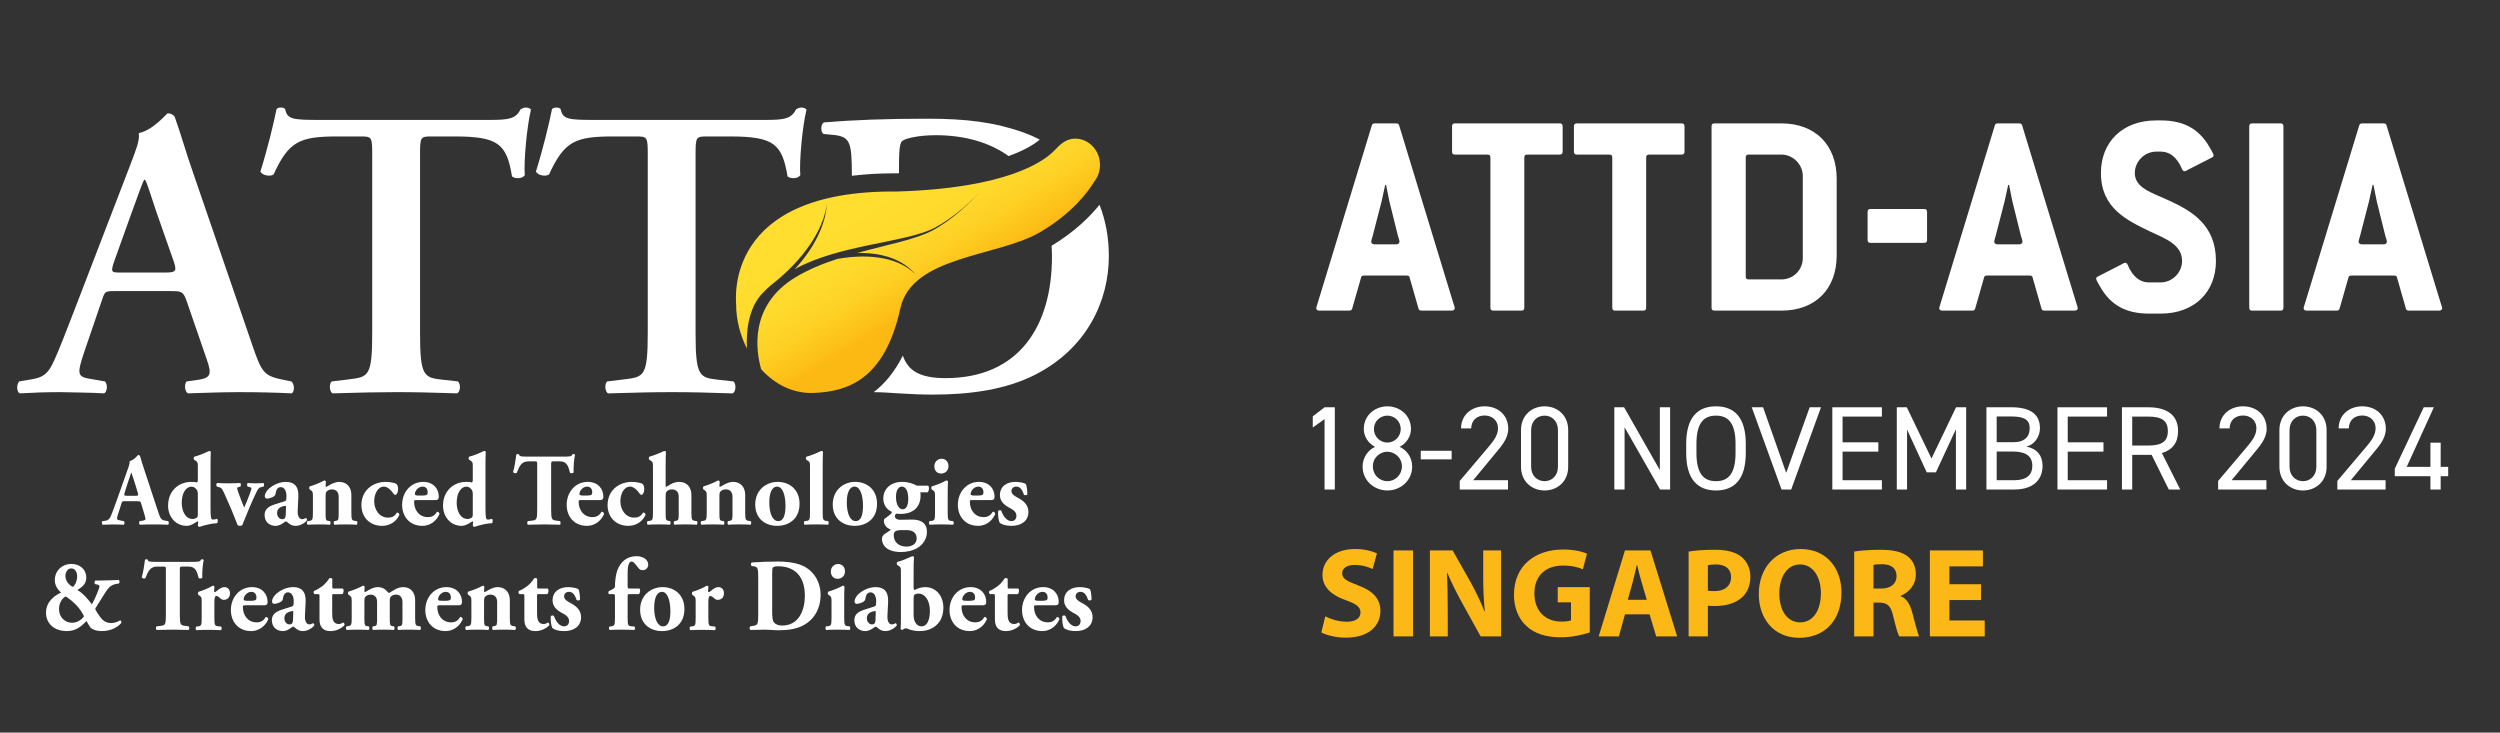 <?xml version="1.0" encoding="UTF-8"?>
<svg xmlns="http://www.w3.org/2000/svg" xmlns:xlink="http://www.w3.org/1999/xlink" id="Layer_2" width="604" height="177" viewBox="0 0 604 177">
  <rect x="0" y="0" width="604" height="177" fill="#333333" stroke="none"/>
  <defs>
    <style>.cls-1{fill:url(#linear-gradient);}.cls-1,.cls-2,.cls-3,.cls-4{stroke-width:0px;}.cls-5{clip-path:url(#clippath-2);}.cls-2{fill:none;}.cls-6{clip-path:url(#clippath-1);}.cls-3{fill:#fff;}.cls-4{fill:#fcb817;}.cls-7{clip-path:url(#clippath);}</style>
    <clipPath id="clippath">
      <rect class="cls-2" width="604" height="177"></rect>
    </clipPath>
    <clipPath id="clippath-1">
      <path class="cls-2" d="m254.762,36.334c-2.394,2.512-11.233,9.175-38.141,9.935-41.778-.376-38.777,26.131-38.777,27.199,0,3.757.962,7.471,2.616,10.736-.191-3.519.099-10.037,4.265-13.877,0,0,.902-.926,1.344-1.269.188-.149.374-.298.572-.45,7.32-5.812,12.167-12.718,13.143-19.239-.405,5.25-3.224,10.732-7.769,15.666,10.661-5.983,27.091-6.423,33.827-10.024,6.629-3.547,11.481-9.303,11.481-9.303,0,0-5.404,6.431-12.035,9.977-4.025,2.152-10.985,3.454-18.194,5.433,6.055-.148,11.131,1.598,14.05,5.147-3.766-3.856-10.639-5.136-18.661-3.742l-.011-.027c-3.624,1.179-7.169,2.608-10.284,4.497-11.36,6.892-9.506,17.991-8.276,22.242,3.284,3.59,7.653,5.873,12.53,5.7,8.167-.288,17.26-3.014,21.097-20.481,2.784-12.671,23.489-12.383,33.669-18.314,7.825-4.562,11.677-9.804,13.185-12.287.843-1.096,1.367-2.474,1.367-3.997,0-3.514-2.687-6.364-6.003-6.364-2.089,0-3.53,1.273-4.999,2.843"></path>
    </clipPath>
    <linearGradient id="linear-gradient" x1="162.309" y1="591.427" x2="163.65" y2="591.427" gradientTransform="translate(-11595.528 3316.332) rotate(-90) scale(19.979)" gradientUnits="userSpaceOnUse">
      <stop offset="0" stop-color="#fdb913"></stop>
      <stop offset=".085" stop-color="#fdc018"></stop>
      <stop offset=".347" stop-color="#fed025"></stop>
      <stop offset=".636" stop-color="#feda2c"></stop>
      <stop offset="1" stop-color="#ffde2f"></stop>
    </linearGradient>
    <clipPath id="clippath-2">
      <rect class="cls-2" x="307.596" y="16.979" width="288" height="73.532"></rect>
    </clipPath>
  </defs>
  <g id="Layer_2-2">
    <g class="cls-7">
      <path class="cls-4" d="m320.188,148.916c1.264.647,3.206,1.295,5.209,1.295,2.158,0,3.298-.894,3.298-2.251,0-1.294-.986-2.034-3.483-2.928-3.452-1.202-5.702-3.113-5.702-6.134,0-3.545,2.959-6.257,7.86-6.257,2.343,0,4.068.493,5.302,1.048l-1.048,3.791c-.832-.401-2.312-.986-4.346-.986s-3.021.925-3.021,2.003c0,1.326,1.171,1.911,3.853,2.928,3.668,1.356,5.394,3.267,5.394,6.195,0,3.483-2.682,6.442-8.384,6.442-2.373,0-4.716-.616-5.887-1.264l.956-3.884Z"></path>
      <path class="cls-4" d="m341.394,132.981v20.774h-4.716v-20.774h4.716Z"></path>
      <path class="cls-4" d="m345.462,153.755v-20.774h5.487l4.315,7.613c1.233,2.188,2.466,4.777,3.391,7.12h.092c-.308-2.744-.4-5.548-.4-8.662v-6.072h4.315v20.774h-4.932l-4.439-8.014c-1.233-2.22-2.589-4.901-3.606-7.336l-.092.031c.123,2.743.185,5.671.185,9.062v6.257h-4.315Z"></path>
      <path class="cls-4" d="m384.084,152.799c-1.449.493-4.192,1.171-6.935,1.171-3.792,0-6.535-.956-8.446-2.805-1.911-1.788-2.959-4.5-2.928-7.552.031-6.904,5.055-10.85,11.867-10.85,2.681,0,4.747.524,5.764,1.017l-.986,3.76c-1.141-.493-2.559-.894-4.839-.894-3.915,0-6.873,2.219-6.873,6.719,0,4.284,2.682,6.812,6.535,6.812,1.079,0,1.942-.123,2.312-.309v-4.346h-3.206v-3.668h7.737v10.942Z"></path>
      <path class="cls-4" d="m392.59,148.422l-1.48,5.332h-4.87l6.35-20.774h6.165l6.442,20.774h-5.055l-1.603-5.332h-5.949Zm5.271-3.514l-1.294-4.408c-.37-1.233-.74-2.774-1.048-4.007h-.062c-.308,1.233-.616,2.805-.955,4.007l-1.233,4.408h4.592Z"></path>
      <path class="cls-4" d="m407.97,133.258c1.449-.247,3.483-.432,6.35-.432,2.897,0,4.962.555,6.35,1.665,1.325,1.048,2.219,2.774,2.219,4.808s-.678,3.761-1.911,4.932c-1.603,1.511-3.976,2.188-6.75,2.188-.617,0-1.171-.031-1.603-.092v7.428h-4.654v-20.497Zm4.654,9.432c.401.093.894.123,1.572.123,2.497,0,4.038-1.264,4.038-3.391,0-1.911-1.325-3.051-3.668-3.051-.956,0-1.603.092-1.942.185v6.134Z"></path>
      <path class="cls-4" d="m444.896,143.152c0,6.812-4.13,10.942-10.202,10.942-6.165,0-9.771-4.654-9.771-10.572,0-6.226,3.976-10.88,10.11-10.88,6.38,0,9.863,4.778,9.863,10.511Zm-15.011.277c0,4.069,1.911,6.935,5.055,6.935,3.175,0,4.993-3.021,4.993-7.058,0-3.73-1.788-6.935-5.024-6.935-3.175,0-5.024,3.021-5.024,7.058Z"></path>
      <path class="cls-4" d="m447.978,133.258c1.51-.247,3.76-.432,6.257-.432,3.082,0,5.24.462,6.719,1.634,1.233.986,1.911,2.435,1.911,4.346,0,2.651-1.88,4.47-3.668,5.117v.092c1.449.586,2.25,1.973,2.774,3.884.647,2.343,1.294,5.055,1.695,5.856h-4.809c-.339-.585-.832-2.281-1.448-4.839-.555-2.589-1.449-3.298-3.36-3.329h-1.418v8.168h-4.654v-20.497Zm4.654,8.938h1.85c2.342,0,3.729-1.171,3.729-2.99,0-1.911-1.294-2.867-3.452-2.897-1.141,0-1.788.093-2.127.154v5.733Z"></path>
      <path class="cls-4" d="m478.615,144.97h-7.644v4.932h8.538v3.853h-13.254v-20.774h12.822v3.853h-8.106v4.315h7.644v3.822Z"></path>
      <rect class="cls-2" x="-3" y="10" width="607.149" height="159.83"></rect>
      <path class="cls-3" d="m39.61,65.847c2.795,0,3.189-.203,2.394-2.595l-4.189-11.956c-1.79-5.277-2.289-7.177-2.787-7.875h-.197c-.403.698-1.299,3.187-2.993,7.875l-4.183,11.654c-.997,2.897-.798,2.897,1.597,2.897h10.359,0Zm-11.764,4.48c-2.59,0-2.497,0-3.389,2.689l-4.084,11.955c-1.995,5.882-1.597,6.082,2.092,6.68l2.885.498c.703.698.6,2.489-.196,2.887-3.188-.196-6.473-.196-10.559-.296-3.288,0-6.384.101-9.871.296-.698-.502-.796-1.991-.093-2.887l2.988-.498c2.887-.5,3.986-1.297,5.48-4.583,1.196-2.591,2.792-6.778,4.877-12.156l13.653-35.475c1.194-3.187,2.196-5.577,1.895-7.276,3.487-.695,6.776-4.78,6.981-4.78.79,0,1.284.3,1.691.798,1.597,4.487,2.894,9.167,4.484,13.648l14.344,41.752c2.294,6.674,2.796,7.275,7.88,8.276l1.493.295c.798.698.798,2.386.095,2.887-4.085-.196-7.77-.296-12.952-.296-4.287,0-8.67.2-12.161.296-.792-.502-.891-2.289-.29-2.887l2.187-.295c3.586-.499,4.088-1.097,2.586-5.288l-4.675-13.55c-.899-2.689-1.3-2.689-4.084-2.689h-13.256Z"></path>
      <path class="cls-3" d="m89.926,37.346c0-4.188-.101-4.381-2.69-4.381h-5.582c-9.167,0-11.854,1.088-15.545,9.163-.698.601-2.792.299-3.192-.698,1.696-5.383,3.192-11.557,3.891-15.046.197-.3.594-.403,1.097-.403.4,0,.794.102.997.403.494,2.492,1.891,2.592,8.668,2.592h40.655c4.884,0,6.377-.3,7.57-2.592.399-.201.797-.403,1.193-.403.604,0,1.104.201,1.298.503-.994,4.085-1.788,12.655-1.492,15.842-.494.797-2.191.997-3.09.303-1.298-7.773-3.187-9.664-13.853-9.664h-5.673c-2.594,0-2.694.193-2.694,4.381v43.042c0,10.563.894,10.865,5.584,11.366l3.584.396c.699.698.598,2.489-.201,2.887-5.776-.196-10.261-.298-14.646-.298-4.387,0-9.066.102-15.444.298-.798-.399-.896-2.392-.2-2.887l4.185-.498c4.684-.598,5.582-.7,5.582-11.264v-43.042h-0Z"></path>
      <path class="cls-3" d="m156.499,37.346c0-4.193-.109-4.381-2.701-4.381h-5.579c-9.175,0-11.863,1.097-15.552,9.156-.7.608-2.791.302-3.183-.695,1.699-5.379,3.183-11.558,3.877-15.042.208-.305.607-.405,1.104-.405.4,0,.789.101.994.405.504,2.492,1.888,2.592,8.665,2.592h40.661c4.888,0,6.381-.296,7.574-2.592.397-.204.806-.405,1.191-.405.609,0,1.1.201,1.303.506-1,4.079-1.791,12.655-1.495,15.836-.508.8-2.192.997-3.087.309-1.292-7.773-3.196-9.664-13.853-9.664h-5.678c-2.592,0-2.689.188-2.689,4.381v43.042c0,10.563.895,10.865,5.58,11.366l3.588.397c.694.696.594,2.487-.203,2.893-5.784-.199-10.271-.305-14.657-.305-4.381,0-9.066.106-15.444.305-.789-.405-.9-2.399-.189-2.893l4.182-.506c4.683-.592,5.59-.694,5.59-11.257v-43.042h0Z"></path>
      <path class="cls-3" d="m211.094,94.745c3.663.02,8.276.59,14.244.59,9.073,0,17.641-1.197,24.706-4.778,12.375-6.275,17.853-17.642,17.853-28.697,0-4.554-.804-8.698-2.253-12.391-2.361,2.929-6.058,6.572-11.584,9.914.046.844.095,1.683.095,2.567,0,16.856-7.973,29.404-25.721,29.404-6.324,0-9.094-1.876-10.31-5.447-2.007,4.016-4.429,6.849-7.031,8.838m40.115-61.025c-1.208-.617-2.454-1.178-3.75-1.653-7.271-2.588-14.045-3.388-23.51-3.388-9.776,0-17.747.298-24.914.894-.792.498-.792,2.292-.103,2.787l2.096.203c4.437.381,4.764,1.66,4.786,9.906,3.109-.372,6.389-.59,9.911-.59l.824.004c.221-.007.419-.021.639-.028v-.428c0-4.672.099-6.769.789-7.363.687-.605,3.887-1.397,8.068-1.397,6.933,0,12.946,1.684,17.629,5.043,4.263-1.536,6.514-3.101,7.536-3.989"></path>
      <g class="cls-6">
        <rect class="cls-1" x="165.436" y="14.199" width="109.735" height="100.201" transform="translate(-.921 125.356) rotate(-31.7)"></rect>
      </g>
      <path class="cls-3" d="m259.939,152.468c2.218,0,4.009-1.116,4.033-3.326,0-1.613-.99-2.655-2.594-3.475-1.061-.546-1.509-1.017-1.509-1.589,0-.671.495-1.092,1.178-1.092.779,0,1.369.522,1.839,1.96.142.174.731.174.827-.099,0-.943-.118-1.935-.354-2.482-.259-.197-1.32-.52-2.524-.52-2.027,0-3.749,1.042-3.749,3.203,0,1.488,1.014,2.383,2.429,3.126.802.423,1.556.945,1.556,1.862,0,.844-.519,1.291-1.226,1.291-1.202,0-2.098-1.465-2.404-2.482-.142-.223-.661-.199-.802.05-.047,1.118.118,2.308.377,2.805.637.521,1.581.769,2.924.769m-8.842-7.322c-.755,0-1.085-.025-1.085-.373,0-.794.849-1.787,1.839-1.787.802,0,1.25.546,1.25,1.365,0,.248-.047.496-.165.572-.26.173-.637.224-.967.224h-.872Zm3.844,1.092c.73,0,.848-.347.848-.82,0-1.911-1.32-3.574-3.773-3.574-2.948,0-5.093,2.433-5.093,5.56,0,2.705,1.722,5.064,4.905,5.064,1.414,0,3.16-.719,4.126-2.83,0-.421-.353-.621-.613-.57-.636,1.141-1.532,1.291-2.192,1.291-2.194,0-3.325-1.813-3.325-3.674,0-.399.047-.447.589-.447h4.528Zm-9.055-2.706c.236-.149.306-.596.306-.868,0-.224-.07-.373-.188-.472h-2.098c-.425,0-.448-.024-.448-.496v-1.862c-.118-.197-.543-.223-.708-.123-.73,1.092-1.32,1.614-1.744,1.936-.566.397-1.226.844-1.958,1.118-.189.173-.118.669.142.769h.73c.425,0,.448.05.448.572v5.535c0,1.638.684,2.83,2.642,2.83,1.461,0,2.734-.695,3.394-1.44.048-.298-.094-.572-.33-.645-.282.199-.66.373-.99.373-1.65,0-1.65-1.539-1.65-2.93v-3.722c0-.547.024-.572.33-.572h2.123v-0Zm-12.309,1.614c-.755,0-1.085-.025-1.085-.373,0-.794.849-1.787,1.839-1.787.802,0,1.25.546,1.25,1.365,0,.248-.048.496-.165.572-.26.173-.637.224-.967.224h-.872Zm3.843,1.092c.731,0,.849-.347.849-.82,0-1.911-1.32-3.574-3.773-3.574-2.948,0-5.093,2.433-5.093,5.56,0,2.705,1.721,5.064,4.905,5.064,1.414,0,3.16-.719,4.126-2.83,0-.421-.353-.621-.613-.57-.636,1.141-1.532,1.291-2.192,1.291-2.194,0-3.325-1.813-3.325-3.674,0-.399.047-.447.589-.447h4.527Zm-16.695-1.415c0-.596.048-1.017.213-1.142.188-.149.518-.274.943-.274,1.626,0,2.781,1.688,2.781,4.17,0,1.987-.542,3.749-2.074,3.749-.59,0-1.085-.347-1.391-.844-.354-.546-.472-1.217-.472-1.861v-3.798h0Zm0-6.652c0-1.565.024-2.606.095-3.624-.095-.123-.26-.173-.401-.173-1.202.546-2.618,1.142-3.632,1.389-.165.149-.165.596,0,.745l.401.25c.472.298.472.57.472,1.563v11.219c0,1.291-.024,2.135-.071,2.457.118.125.306.2.471.174.165-.174.566-.372.802-.372.165,0,.377.074.731.223.448.199,1.461.447,2.522.447,3.396,0,5.802-2.059,5.802-5.659,0-2.83-1.746-4.964-4.41-4.964-1.013,0-1.887.347-2.5.695-.165-.05-.283-.199-.283-.62v-3.749h-0Zm-9.196,11.468c-.023.77-.165,1.217-.896,1.217-.66,0-1.202-.695-1.202-1.491,0-1.166.92-1.587,1.98-1.736.165-.025.189.05.165.446l-.047,1.565h0Zm3.042-4.196c.118-2.556-1.037-3.599-3.018-3.599-1.674,0-3.16.844-3.962,1.515-.566.471-1.131,1.265-1.131,1.911,0,.347.141.621.542.621.424,0,1.344-.298,1.697-.572.212-.173.354-.397.401-.794.165-1.067.66-1.414,1.226-1.414,1.014,0,1.367,1.191,1.367,2.135,0,.298-.023.57-.047.844-.023.197-.141.372-.566.496-.66.199-1.32.396-2.216.695-1.721.545-2.453,1.315-2.453,2.58,0,1.739,1.275,2.607,2.642,2.607.872,0,1.579-.472,2.005-.794.236-.173.377-.274.495-.274s.212.051.377.2c.637.57,1.155.868,1.98.868,1.344,0,2.453-.943,2.736-1.34.071-.223-.071-.521-.283-.572-.377.224-.613.299-.896.299-.471,0-1.155-.447-1.061-2.135l.165-3.278h0Zm-12.073-9.184c-.943,0-1.768.721-1.768,1.813,0,1.018.613,1.762,1.65,1.762.896,0,1.768-.62,1.768-1.811,0-.993-.66-1.763-1.65-1.763m1.462,8.415c0-1.118.023-2.21.071-2.953-.095-.149-.236-.224-.425-.224-.707.447-2.381,1.118-3.49,1.44-.165.149-.165.596,0,.745l.33.223c.448.299.448.596.448,1.59v3.747c0,1.738-.094,1.96-.872,2.035l-.448.05c-.189.149-.189.721.023.869.778-.051,1.77-.075,2.83-.075,1.085,0,2.005.024,2.83.075.213-.149.213-.721.024-.869l-.448-.05c-.778-.075-.872-.298-.872-2.035v-4.567h0Zm-17.403-6.106c0-.77.024-1.241.165-1.44.142-.199.59-.322,1.226-.322,4.268,0,6.509,2.655,6.509,7.123,0,3.376-1.391,7.198-5.47,7.198-.849,0-1.534-.223-1.958-.719-.425-.522-.472-1.415-.472-2.78v-9.061h0Zm-3.372,9.978c0,2.284-.141,2.482-1.202,2.655l-.731.125c-.189.125-.189.721,0,.869,1.344-.051,2.547-.075,3.679-.075.848,0,2.027.149,3.136.149,2.429,0,4.363-.322,5.967-1.166,2.712-1.415,4.221-4.096,4.221-7.422,0-3.102-1.699-6.031-4.787-7.198-1.627-.62-3.561-.82-5.494-.82-2.5,0-4.339.099-6.319.224-.283.024-.283.745-.047.869l.448.05c1.084.123,1.131.596,1.131,2.953v8.787h0Zm-15.114.745c0,1.738-.094,1.962-.872,2.035l-.448.05c-.189.149-.189.721.023.868.778-.048,1.817-.074,2.783-.074,1.108,0,2.051.025,3.184.074.212-.148.212-.719.023-.868l-.754-.075c-.778-.074-.872-.272-.872-2.01v-3.823c0-.943.118-1.489.448-1.489.141,0,.353.024.895.496.307.298.59.447.92.447.754,0,1.509-.471,1.509-1.614,0-.943-.66-1.464-1.297-1.464-.99,0-1.675.82-2.311,1.241-.189-.05-.236-.123-.236-.298,0-.224.047-.572.094-1.067-.094-.149-.236-.224-.424-.224-.731.496-2.359,1.167-3.443,1.489-.165.149-.165.596,0,.745l.33.224c.448.296.448.596.448,1.589v3.747h0Zm-8.135-6.305c1.343,0,2.005,2.085,2.027,4.492.024,2.235-.424,3.848-1.768,3.848-1.367,0-2.145-1.911-2.145-4.518,0-2.705.848-3.823,1.887-3.823m0,9.482c2.9,0,5.423-1.712,5.423-5.337,0-3.499-2.5-5.286-5.282-5.286s-5.447,1.962-5.423,5.51c.023,3.425,2.475,5.113,5.282,5.113m-5.588-8.936c.212-.149.306-.521.306-.844,0-.224-.047-.421-.165-.496h-2.241c-.589,0-.613-.024-.613-.695v-2.804c0-2.309.378-3.03.992-3.03.283,0,.66.274,1.673,1.64.165.199.448.447.943.447.802,0,1.369-.522,1.369-1.34,0-1.291-1.391-2.035-2.759-2.035-2.642,0-3.938,1.563-4.622,3.201-.495,1.217-.66,3.028-.66,4.096,0,.322-.212.471-.519.645l-1.014.546c-.118.123-.07.57.071.669h.872c.543,0,.59.024.59.695v5.014c0,1.787-.095,1.986-.943,2.085l-.377.05c-.189.149-.189.671.023.82.731-.051,1.721-.075,2.783-.075,1.108,0,2.098.024,3.207.075.212-.149.212-.671.024-.82l-.778-.075c-.778-.074-.874-.272-.874-2.059v-5.014c0-.671.024-.695.613-.695h2.1Zm-17.992,8.936c2.216,0,4.009-1.116,4.033-3.326,0-1.613-.992-2.655-2.595-3.475-1.061-.546-1.508-1.017-1.508-1.589,0-.671.495-1.092,1.178-1.092.778,0,1.369.522,1.839,1.96.142.174.731.174.825-.099,0-.943-.118-1.935-.353-2.482-.26-.197-1.322-.52-2.524-.52-2.027,0-3.749,1.042-3.749,3.203,0,1.488,1.013,2.383,2.429,3.126.801.423,1.556.945,1.556,1.862,0,.844-.519,1.291-1.226,1.291-1.202,0-2.098-1.465-2.406-2.482-.141-.223-.66-.199-.801.05-.047,1.118.118,2.308.377,2.805.637.521,1.581.769,2.924.769m-4.15-8.936c.236-.149.307-.596.307-.868,0-.224-.071-.373-.189-.472h-2.098c-.424,0-.448-.024-.448-.496v-1.862c-.118-.197-.542-.223-.707-.123-.731,1.092-1.322,1.614-1.746,1.936-.566.397-1.226.844-1.958,1.118-.188.173-.117.669.142.769h.731c.424,0,.448.05.448.572v5.535c0,1.638.683,2.83,2.64,2.83,1.462,0,2.736-.695,3.396-1.44.047-.298-.095-.572-.33-.645-.283.199-.66.373-.99.373-1.652,0-1.652-1.539-1.652-2.93v-3.722c0-.547.024-.572.33-.572h2.123v-0Zm-18.321,5.709c0,1.738-.095,1.936-.943,2.035l-.378.05c-.188.149-.188.721.024.869.825-.051,1.792-.075,2.783-.075,1.131,0,1.887.024,2.618.075.212-.149.212-.721.023-.869l-.377-.05c-.589-.075-.684-.298-.684-1.664v-4.442c0-.447.047-.745.189-.919.189-.272.66-.596,1.32-.596,1.179,0,1.65.796,1.65,1.763v4.194c0,1.366-.094,1.539-.636,1.64l-.425.074c-.188.149-.188.721.024.869.684-.051,1.603-.075,2.547-.075,1.132,0,2.123.024,2.854.075.212-.149.212-.721.023-.869l-.377-.05c-.849-.099-.943-.298-.943-2.035v-4.269c0-1.712-.99-3.127-2.948-3.127-1.084,0-2.192.671-2.712.993-.141.075-.377.199-.448.199s-.118-.05-.118-.199c0-.173.071-.769.071-1.116-.094-.149-.236-.224-.424-.224-.684.447-2.381,1.118-3.49,1.44-.165.149-.165.596,0,.745l.33.223c.448.299.448.596.448,1.59v3.747h-0Zm-6.957-4.095c-.754,0-1.084-.025-1.084-.373,0-.794.848-1.787,1.838-1.787.802,0,1.25.546,1.25,1.365,0,.248-.047.496-.165.572-.259.173-.637.224-.967.224h-.872,0Zm3.844,1.092c.731,0,.848-.347.848-.82,0-1.911-1.32-3.574-3.773-3.574-2.946,0-5.093,2.433-5.093,5.56,0,2.705,1.721,5.064,4.905,5.064,1.414,0,3.16-.719,4.126-2.83,0-.421-.353-.621-.613-.57-.636,1.141-1.532,1.291-2.192,1.291-2.192,0-3.325-1.813-3.325-3.674,0-.399.047-.447.589-.447h4.528Zm-25.797,3.003c0,1.738-.095,1.936-.874,2.035l-.377.05c-.188.149-.188.721.047.869.708-.051,1.627-.075,2.689-.075,1.131,0,1.887.024,2.618.075.212-.149.212-.721.023-.869l-.377-.05c-.589-.075-.684-.298-.684-1.664v-4.442c0-.447.048-.745.189-.919.189-.272.66-.596,1.273-.596,1.132,0,1.603.796,1.603,1.739v4.218c0,1.366-.094,1.589-.636,1.664l-.378.05c-.188.149-.188.721.024.869.613-.051,1.556-.075,2.5-.075,1.061,0,1.815.024,2.547.075.212-.149.212-.721.024-.869l-.378-.05c-.542-.075-.636-.298-.636-1.664v-4.591c0-.347.071-.596.165-.745.165-.298.66-.621,1.32-.621,1.085,0,1.581.796,1.581,1.739v4.218c0,1.366-.095,1.589-.684,1.664l-.377.05c-.189.149-.189.721.023.869.637-.051,1.627-.075,2.571-.075,1.132,0,2.027.024,2.759.075.212-.149.212-.721.024-.869l-.377-.05c-.778-.099-.874-.298-.874-2.035v-4.269c0-1.712-.99-3.127-2.853-3.127-1.273,0-2.17.671-2.689.967-.448.248-.66.423-.754.423-.142,0-.283-.099-.566-.447-.542-.645-1.273-.943-2.123-.943-1.131,0-2.192.671-2.712.993-.141.075-.377.199-.448.199-.07,0-.118-.05-.118-.199,0-.173.071-.769.071-1.116-.094-.149-.236-.224-.424-.224-.731.447-2.406,1.118-3.49,1.44-.165.149-.165.596,0,.745l.33.223c.448.299.448.596.448,1.59v3.747h-0Zm-2.265-5.709c.236-.149.307-.596.307-.868,0-.224-.071-.373-.189-.472h-2.098c-.424,0-.448-.024-.448-.496v-1.862c-.118-.197-.542-.223-.707-.123-.731,1.092-1.32,1.614-1.746,1.936-.565.397-1.225.844-1.956,1.118-.189.173-.118.669.141.769h.731c.424,0,.448.05.448.572v5.535c0,1.638.684,2.83,2.64,2.83,1.462,0,2.736-.695,3.396-1.44.047-.298-.094-.572-.33-.645-.283.199-.66.373-.99.373-1.65,0-1.65-1.539-1.65-2.93v-3.722c0-.547.023-.572.33-.572h2.121v-0Zm-11.908,6.106c-.023.77-.165,1.217-.896,1.217-.66,0-1.202-.695-1.202-1.491,0-1.166.919-1.587,1.98-1.736.165-.025.189.05.165.446l-.047,1.565h0Zm3.042-4.196c.118-2.556-1.037-3.599-3.018-3.599-1.675,0-3.16.844-3.962,1.515-.566.471-1.131,1.265-1.131,1.911,0,.347.141.621.542.621.424,0,1.344-.298,1.697-.572.212-.173.354-.397.401-.794.165-1.067.66-1.414,1.226-1.414,1.014,0,1.367,1.191,1.367,2.135,0,.298-.023.57-.047.844-.023.197-.141.372-.566.496-.66.199-1.32.396-2.216.695-1.721.545-2.453,1.315-2.453,2.58,0,1.739,1.275,2.607,2.642,2.607.872,0,1.579-.472,2.005-.794.235-.173.377-.274.495-.274s.212.051.377.2c.637.57,1.155.868,1.98.868,1.344,0,2.453-.943,2.736-1.34.071-.223-.071-.521-.283-.572-.377.224-.613.299-.896.299-.471,0-1.155-.447-1.061-2.135l.165-3.278h0Zm-13.888-.296c-.755,0-1.085-.025-1.085-.373,0-.794.849-1.787,1.839-1.787.802,0,1.25.546,1.25,1.365,0,.248-.048.496-.165.572-.26.173-.637.224-.967.224h-.872Zm3.843,1.092c.731,0,.849-.347.849-.82,0-1.911-1.32-3.574-3.773-3.574-2.948,0-5.093,2.433-5.093,5.56,0,2.705,1.721,5.064,4.905,5.064,1.414,0,3.16-.719,4.126-2.83,0-.421-.353-.621-.613-.57-.636,1.141-1.532,1.291-2.192,1.291-2.194,0-3.325-1.813-3.325-3.674,0-.399.047-.447.589-.447h4.527Zm-15.068,3.052c0,1.738-.094,1.962-.872,2.035l-.448.05c-.189.149-.189.721.023.868.778-.048,1.817-.074,2.783-.074,1.108,0,2.051.025,3.184.074.212-.148.212-.719.024-.868l-.755-.075c-.778-.074-.872-.272-.872-2.01v-3.823c0-.943.118-1.489.448-1.489.141,0,.353.024.896.496.306.298.589.447.919.447.754,0,1.509-.471,1.509-1.614,0-.943-.66-1.464-1.298-1.464-.99,0-1.675.82-2.311,1.241-.189-.05-.236-.123-.236-.298,0-.224.047-.572.094-1.067-.094-.149-.235-.224-.424-.224-.731.496-2.357,1.167-3.443,1.489-.165.149-.165.596,0,.745l.33.224c.448.296.448.596.448,1.589v3.747h0Zm-8.654-.745c0,2.309-.141,2.532-1.202,2.655l-1.061.125c-.189.149-.189.721,0,.869,1.65-.051,2.877-.075,4.009-.075,1.061,0,2.239.024,3.773.075.165-.149.165-.721,0-.869l-.943-.125c-1.061-.149-1.204-.346-1.204-2.655v-10.946c0-.647.071-.721.637-.721h1.414c1.77,0,2.1,1.166,2.5,2.756.118.197.755.149.874-.075-.047-1.415.118-3.425.353-4.269-.047-.074-.212-.173-.353-.173-.142,0-.213.024-.307.074-.212.522-.566.546-2.123.546h-8.771c-1.792,0-1.864-.099-1.982-.521-.094-.075-.212-.099-.33-.099s-.236.048-.33.123c-.165.969-.283,2.508-.778,4.22.142.323.59.372.872.224.708-1.813,1.204-2.805,2.925-2.805h1.461c.566,0,.566.125.566.721v10.946h0Zm-21.434-9.333c0,1.44-.778,2.482-1.014,2.582-.189-.05-1.815-.894-1.815-2.655,0-1.042.613-1.813,1.414-1.813.967,0,1.415.967,1.415,1.886m-4.386,7.869c0-1.987,1.461-2.979,1.579-2.979s.283.148.566.347c.99.669,2.571,2.035,3.514,3.722.283.522.377.647.377.721,0,.075-1.085,1.563-2.854,1.563-1.722,0-3.183-1.265-3.183-3.374m2.924-10.848c-1.911,0-3.938,1.44-3.938,3.946,0,1.191.684,2.284,1.532,2.979-1.226.547-3.655,1.987-3.655,4.866,0,2.556,1.911,4.442,5.046,4.442,2.194,0,3.467-1.142,4.763-2.433.236.546.613,1.068.778,1.365.307.522,1.273,1.068,2.925,1.068,2.5,0,4.103-1.241,4.692-1.986.047-.223-.094-.546-.283-.621-.353.248-1.273.671-2.123.671-2.051,0-2.665-1.464-3.49-2.606-.353-.596-.4-.82-.4-.721h-.048c.048-.224.213-.471.33-.645.26-.397.943-1.513,1.415-2.258.684-1.068,1.249-2.061,1.768-2.482.283-.248.802-.621,1.581-.745l.636-.099c.26-.149.212-.77-.047-.869-1.226.05-2.83.149-4.645.149h-.967c-.259.099-.283.721-.071.869l.425.074c.401.074.636.224.636.447s-.259.943-.589,1.738c-.401.993-.731,1.688-1.25,2.631-1.013-1.39-2.264-2.78-3.513-3.475.683-.447,2.17-1.191,2.17-2.979,0-1.862-1.391-3.326-3.679-3.326"></path>
      <path class="cls-3" d="m244.435,127.044c2.218,0,4.009-1.116,4.033-3.326,0-1.613-.99-2.655-2.594-3.475-1.061-.546-1.509-1.017-1.509-1.589,0-.671.495-1.092,1.178-1.092.778,0,1.369.522,1.839,1.962.142.173.731.173.825-.101,0-.943-.117-1.935-.353-2.482-.259-.197-1.32-.521-2.524-.521-2.027,0-3.749,1.042-3.749,3.203,0,1.488,1.014,2.383,2.429,3.127.802.421,1.556.943,1.556,1.861,0,.844-.519,1.291-1.226,1.291-1.202,0-2.099-1.465-2.406-2.482-.141-.223-.66-.199-.801.05-.047,1.118.118,2.309.377,2.805.637.521,1.581.769,2.924.769m-8.842-7.322c-.755,0-1.085-.025-1.085-.373,0-.794.849-1.787,1.839-1.787.802,0,1.25.546,1.25,1.366,0,.248-.047.495-.165.57-.26.173-.637.224-.967.224h-.872,0Zm3.844,1.092c.73,0,.848-.347.848-.82,0-1.911-1.32-3.574-3.773-3.574-2.948,0-5.093,2.433-5.093,5.56,0,2.705,1.721,5.064,4.905,5.064,1.414,0,3.16-.719,4.126-2.83,0-.421-.353-.621-.613-.57-.636,1.142-1.532,1.289-2.192,1.289-2.194,0-3.325-1.811-3.325-3.672,0-.399.047-.447.589-.447h4.528,0Zm-11.932-9.98c-.943,0-1.768.721-1.768,1.813,0,1.018.613,1.762,1.65,1.762.896,0,1.768-.62,1.768-1.811,0-.993-.66-1.763-1.65-1.763m1.461,8.415c0-1.118.024-2.21.071-2.953-.094-.149-.236-.224-.424-.224-.708.447-2.381,1.118-3.49,1.44-.165.149-.165.596,0,.745l.33.223c.448.299.448.596.448,1.59v3.747c0,1.738-.095,1.962-.874,2.035l-.448.05c-.188.149-.188.721.024.869.778-.051,1.768-.075,2.83-.075,1.084,0,2.005.024,2.83.075.212-.149.212-.721.024-.869l-.448-.05c-.778-.074-.874-.298-.874-2.035v-4.567h0Zm-9.809,8.836c1.298,0,2.312.572,2.312,2.011,0,1.191-.99,1.96-2.477,1.96-1.862,0-3.064-1.092-3.064-2.78,0-.322.094-.645.33-.868.212-.174.683-.323,1.32-.323h1.579Zm-2.687-8.092c0-1.688.707-2.433,1.438-2.433.849,0,1.532.943,1.532,2.953,0,1.813-.613,2.533-1.344,2.533-.943,0-1.626-1.167-1.626-3.054m5.046-2.655c-.872-.496-2.123-.919-3.514-.919-3.066,0-4.598,1.936-4.598,3.997,0,1.514.825,2.705,2.005,3.201.118.223.024.373-.189.546-.141.149-.848.721-1.508,1.167-.118.123-.165.322-.165.521,0,.868.589,1.688,1.461,1.986.189.05.259.173-.023.347-.26.149-.684.472-1.157.77-.4.247-.754.645-.754,1.241,0,1.538,1.226,3.177,4.622,3.177,1.367,0,2.899-.323,4.126-1.092,1.226-.796,2.123-2.184,2.123-3.749,0-2.506-1.886-3.004-3.655-3.004-1.108,0-2.076.051-2.877.051-.707,0-1.204-.347-1.204-.895,0-.296.166-.495.401-.596.26.025.59.075.967.075,3.726,0,4.834-2.383,4.834-4.343,0-.423-.024-.645-.071-.869h1.746c.235-.149.353-.596.353-.993,0-.272-.047-.471-.212-.62h-2.712Zm-15.045.223c1.344,0,2.005,2.085,2.029,4.492.023,2.235-.425,3.848-1.768,3.848-1.369,0-2.147-1.911-2.147-4.518,0-2.705.849-3.823,1.887-3.823m0,9.482c2.901,0,5.423-1.712,5.423-5.337,0-3.499-2.5-5.286-5.281-5.286s-5.447,1.962-5.425,5.511c.024,3.425,2.477,5.113,5.282,5.113m-10.777-3.227c0,1.738-.094,1.962-.872,2.035l-.448.05c-.188.149-.188.721.024.869.825-.051,1.815-.075,2.83-.075,1.061,0,2.051.024,2.83.075.212-.149.212-.721.023-.869l-.4-.05c-.827-.099-.92-.298-.92-2.035v-11.07c0-1.565.024-2.606.071-3.624-.094-.123-.259-.173-.401-.173-1.179.546-2.594,1.142-3.608,1.39-.165.148-.165.596,0,.743l.401.25c.471.298.471.57.471,1.563v10.922Zm-7.946-6.255c1.344,0,2.005,2.085,2.027,4.492.024,2.235-.424,3.848-1.768,3.848-1.367,0-2.145-1.911-2.145-4.518,0-2.705.848-3.823,1.887-3.823m0,9.482c2.901,0,5.423-1.712,5.423-5.337,0-3.499-2.5-5.286-5.282-5.286s-5.447,1.962-5.423,5.511c.024,3.425,2.475,5.113,5.282,5.113m-17.002-3.227c0,1.738-.094,1.936-.943,2.035l-.377.05c-.188.149-.188.721.024.869.825-.051,1.792-.075,2.783-.075,1.131,0,1.887.024,2.616.075.213-.149.213-.721.024-.869l-.377-.05c-.59-.074-.684-.298-.684-1.662v-4.444c0-.447.047-.745.189-.919.188-.272.66-.596,1.32-.596,1.179,0,1.65.796,1.65,1.763v4.196c0,1.365-.094,1.539-.636,1.638l-.425.074c-.188.149-.188.721.024.869.684-.051,1.603-.075,2.547-.075,1.132,0,2.123.024,2.854.075.212-.149.212-.721.023-.869l-.377-.05c-.849-.099-.943-.298-.943-2.035v-4.269c0-1.712-.99-3.128-2.948-3.128-1.084,0-2.192.671-2.712.993-.141.075-.377.199-.448.199-.071,0-.118-.05-.118-.199,0-.173.071-.769.071-1.116-.094-.149-.236-.224-.424-.224-.684.447-2.383,1.118-3.491,1.44-.165.149-.165.596,0,.745l.33.223c.448.299.448.596.448,1.59v3.747l-.001 0Zm-12.992,0c0,1.738-.095,1.936-.874,2.035l-.424.05c-.189.149-.189.721.024.869.801-.051,1.791-.075,2.759-.075,1.131,0,1.887.024,2.618.075.212-.149.212-.721.023-.869l-.424-.074c-.542-.099-.637-.274-.637-1.638v-4.444c0-.447.048-.745.189-.919.189-.272.66-.596,1.32-.596,1.155,0,1.65.796,1.65,1.664v4.295c0,1.365-.094,1.539-.636,1.638l-.424.074c-.189.149-.189.721.023.869.519-.051,1.534-.075,2.547-.075,1.132,0,2.123.024,2.854.075.212-.149.212-.721.023-.869l-.377-.05c-.849-.099-.943-.298-.943-2.035v-4.269c0-1.712-.99-3.128-2.97-3.128-1.179,0-2.194.62-2.712.993-.236.149-.354.199-.378.199-.117,0-.165-.074-.165-.298v-4.567c0-1.565.024-2.606.071-3.624-.094-.123-.259-.173-.401-.173-1.249.546-2.616,1.142-3.608,1.39-.165.148-.165.596,0,.743l.401.25c.472.298.472.57.472,1.563v10.922h0Zm-5.07-7.397c-3.183,0-5.894,2.085-5.894,5.61,0,2.929,2.027,5.014,4.998,5.014,2.241,0,3.656-1.415,4.174-2.655,0-.397-.33-.572-.613-.547-.518.919-1.226,1.217-2.098,1.217-2.17,0-3.372-1.986-3.372-3.947,0-1.712.825-3.549,2.357-3.549.849,0,1.768.869,2.43,1.861.047.075.259.125.377.125.283,0,.613-.669.613-1.415,0-.669-.189-1.017-.495-1.289-.637-.248-1.675-.423-2.477-.423m-11.602,3.302c-.754,0-1.084-.025-1.084-.373,0-.794.849-1.787,1.839-1.787.801,0,1.249.546,1.249,1.366,0,.248-.047.495-.165.57-.259.173-.636.224-.966.224h-.874 0Zm3.844,1.092c.731,0,.849-.347.849-.82,0-1.911-1.32-3.574-3.773-3.574-2.948,0-5.093,2.433-5.093,5.56,0,2.705,1.721,5.064,4.904,5.064,1.415,0,3.16-.719,4.127-2.83,0-.421-.354-.621-.613-.57-.637,1.142-1.532,1.289-2.194,1.289-2.192,0-3.325-1.811-3.325-3.672,0-.399.048-.447.59-.447h4.527,0Zm-15.139,2.308c0,2.309-.141,2.532-1.202,2.657l-1.061.123c-.189.149-.189.721,0,.869,1.65-.051,2.877-.075,4.009-.075,1.061,0,2.239.024,3.773.075.165-.149.165-.721,0-.869l-.943-.123c-1.061-.15-1.204-.347-1.204-2.657v-10.946c0-.645.071-.721.637-.721h1.414c1.768,0,2.1,1.166,2.5,2.756.118.197.755.149.874-.075-.048-1.414.117-3.425.353-4.269-.047-.074-.212-.173-.353-.173-.142,0-.213.024-.307.074-.212.522-.566.546-2.123.546h-8.772c-1.791,0-1.862-.099-1.98-.521-.094-.075-.212-.099-.33-.099s-.236.05-.33.123c-.165.969-.283,2.508-.778,4.22.142.323.589.372.872.224.708-1.813,1.204-2.805,2.925-2.805h1.461c.566,0,.566.125.566.721v10.946h0Zm-15.563,1.018c0,.447-.024.769-.283.943-.306.197-.636.298-.967.298-1.933,0-2.64-2.259-2.64-3.898,0-2.606,1.179-3.922,2.381-3.922.542,0,1.061.397,1.344.918.094.2.165.448.165.844v4.817h0Zm3.066-11.394c0-1.565.023-2.606.07-3.624-.094-.123-.235-.173-.4-.173-1.157.546-2.595,1.142-3.608,1.39-.165.148-.189.596,0,.743l.4.25c.472.298.472.57.472,1.563v3.177c0,.199-.071.397-.236.472-.259-.075-.825-.125-1.344-.125-3.113,0-5.611,2.234-5.611,5.734,0,2.681,1.815,4.889,4.503,4.889.874,0,1.721-.521,2.547-1.067.095-.075.189,0,.213.199l-.071.769c.047.199.236.347.401.347.07,0,1.909-.745,4.244-.894.236-.223.236-.844-.023-1.067-.401.149-.59.197-1.014.197-.448,0-.542-.57-.542-2.904v-9.879h-0Zm-15.965,6.976c-.754,0-1.084-.025-1.084-.373,0-.794.849-1.787,1.839-1.787.801,0,1.249.546,1.249,1.366,0,.248-.047.495-.165.57-.259.173-.636.224-.966.224h-.874,0Zm3.844,1.092c.731,0,.849-.347.849-.82,0-1.911-1.32-3.574-3.773-3.574-2.948,0-5.093,2.433-5.093,5.56,0,2.705,1.721,5.064,4.904,5.064,1.415,0,3.16-.719,4.127-2.83,0-.421-.354-.621-.613-.57-.637,1.142-1.532,1.289-2.194,1.289-2.192,0-3.325-1.811-3.325-3.672,0-.399.048-.447.59-.447h4.527Zm-11.955-4.394c-3.184,0-5.896,2.085-5.896,5.61,0,2.929,2.029,5.014,4.999,5.014,2.241,0,3.655-1.415,4.174-2.655,0-.397-.33-.572-.613-.547-.519.919-1.226,1.217-2.098,1.217-2.17,0-3.373-1.986-3.373-3.947,0-1.712.827-3.549,2.359-3.549.849,0,1.768.869,2.429,1.861.047.075.259.125.377.125.283,0,.613-.669.613-1.415,0-.669-.188-1.017-.495-1.289-.636-.248-1.675-.423-2.475-.423m-17.614,7.397c0,1.738-.095,1.936-.943,2.035l-.378.05c-.188.149-.188.721.024.869.825-.051,1.792-.075,2.783-.075,1.131,0,1.887.024,2.618.075.212-.149.212-.721.023-.869l-.377-.05c-.589-.074-.684-.298-.684-1.662v-4.444c0-.447.047-.745.189-.919.189-.272.66-.596,1.32-.596,1.179,0,1.65.796,1.65,1.763v4.196c0,1.365-.094,1.539-.636,1.638l-.425.074c-.188.149-.188.721.024.869.684-.051,1.603-.075,2.547-.075,1.132,0,2.123.024,2.854.075.212-.149.212-.721.023-.869l-.377-.05c-.849-.099-.943-.298-.943-2.035v-4.269c0-1.712-.99-3.128-2.948-3.128-1.084,0-2.192.671-2.712.993-.141.075-.377.199-.448.199-.071,0-.118-.05-.118-.199,0-.173.071-.769.071-1.116-.094-.149-.236-.224-.424-.224-.684.447-2.381,1.118-3.49,1.44-.165.149-.165.596,0,.745l.33.223c.448.299.448.596.448,1.59v3.747l-.001 0Zm-6.556.397c-.024.77-.165,1.217-.896,1.217-.66,0-1.202-.695-1.202-1.489,0-1.167.919-1.589,1.98-1.738.165-.025.189.05.165.446l-.047,1.565h0Zm3.042-4.196c.118-2.556-1.037-3.599-3.019-3.599-1.673,0-3.16.844-3.961,1.515-.566.471-1.132,1.265-1.132,1.911,0,.347.142.621.542.621.425,0,1.344-.298,1.699-.572.212-.173.353-.397.401-.794.165-1.067.66-1.414,1.225-1.414,1.014,0,1.369,1.191,1.369,2.135,0,.298-.024.57-.047.844-.024.197-.142.372-.566.496-.66.199-1.32.397-2.216.695-1.721.545-2.453,1.315-2.453,2.58,0,1.739,1.273,2.607,2.64,2.607.874,0,1.581-.471,2.005-.794.236-.173.378-.272.495-.272.118,0,.213.05.378.199.636.57,1.155.868,1.98.868,1.344,0,2.453-.943,2.736-1.34.07-.223-.071-.521-.283-.57-.377.223-.613.298-.896.298-.472,0-1.155-.447-1.061-2.135l.165-3.278v0Zm-19.17-2.332c.589.149.731.347,1.296,1.563,1.487,3.302,1.982,4.493,3.208,7.621.141.099.353.173.565.173.236,0,.425-.074.543-.173,1.084-2.657,2.145-5.312,3.372-7.869.471-.943.66-1.241,1.367-1.366l.401-.074c.165-.149.212-.745-.047-.869-.519.025-1.061.075-1.815.075-.684,0-1.179-.024-1.935-.075-.235.125-.235.721-.023.869l.33.074c.401.101.566.174.566.299,0,.149-.048.372-.142.62-.495,1.515-1.084,2.83-1.603,4.071-.495-1.191-1.014-2.482-1.485-3.847-.118-.373-.212-.721-.212-.869s.118-.173.4-.248l.378-.099c.141-.123.165-.745-.048-.869-.872.025-1.744.075-2.616.075-1.25,0-2.051-.024-2.925-.075-.306.099-.283.695-.07.869l.495.125h0Zm-5.117,6.454c0,.447-.023.769-.283.943-.306.197-.636.298-.966.298-1.933,0-2.642-2.259-2.642-3.898,0-2.606,1.179-3.922,2.381-3.922.543,0,1.061.397,1.344.918.094.2.165.448.165.844v4.817h0Zm3.066-11.394c0-1.565.024-2.606.071-3.624-.095-.123-.236-.173-.401-.173-1.155.546-2.594,1.142-3.608,1.39-.165.148-.189.596,0,.743l.401.25c.471.298.471.57.471,1.563v3.177c0,.199-.071.397-.236.472-.259-.075-.825-.125-1.343-.125-3.113,0-5.612,2.234-5.612,5.734,0,2.681,1.815,4.889,4.504,4.889.872,0,1.721-.521,2.547-1.067.094-.075.188,0,.212.199l-.071.769c.047.199.236.347.401.347.071,0,1.911-.745,4.244-.894.236-.223.236-.844-.023-1.067-.401.149-.589.197-1.014.197-.448,0-.542-.57-.542-2.904v-9.879h-0Zm-20.256,7.025c-.589,0-.707-.075-.495-.745l.589-1.862c.354-1.142.825-2.482,1.014-3.052.212.521.637,1.861.967,2.928l.613,2.011c.188.645.07.721-.472.721h-2.216Zm2.335,1.315c.825,0,1.014.05,1.132.447l.636,2.135c.283.919.448,1.515.448,1.688,0,.149-.094.323-.636.423l-.755.123c-.259.199-.212.721.047.869,1.085-.051,2.005-.075,3.184-.075,1.226,0,2.5.024,3.631.075.213-.149.165-.745.024-.869l-.896-.149c-.872-.149-1.084-.721-1.579-2.208l-3.208-9.732c-.589-1.762-.872-2.679-1.06-3.4-.095-.372-.236-.496-.543-.496-.047,0-.919,1.217-2.051,1.489.071.721-.33,1.589-.872,3.153l-2.145,6.055c-.637,1.787-1.085,2.979-1.487,3.973-.4.967-.872,1.166-1.438,1.241l-.636.074c-.165.199-.189.721.071.869,1.084,0,1.626-.075,2.429-.075.99.024,1.839.024,2.665.075.236-.125.188-.695.047-.869l-.707-.123c-.66-.125-.967-.274-.967-.423,0-.199.024-.397.165-.894l.92-2.879c.141-.472.212-.496.778-.496h2.806Z"></path>
      <path class="cls-3" d="m322.493,118.267h-2.477v-17.017l-2.851,2.044v-2.706l2.851-2.188h2.477v19.867h0Z"></path>
      <path class="cls-3" d="m332.226,107.959c-1.583-.777-2.735-2.448-2.735-4.319,0-3.312,2.707-5.471,5.701-5.471s5.701,2.159,5.701,5.471c0,1.871-1.181,3.542-2.764,4.319,1.612.662,3.052,2.476,3.052,4.722,0,3.513-2.88,5.816-5.989,5.816s-5.989-2.304-5.989-5.816c0-2.246,1.469-4.06,3.023-4.722h0Zm2.966,8.292c1.958,0,3.513-1.612,3.513-3.57,0-2.188-1.843-3.542-3.513-3.542-1.728,0-3.513,1.353-3.513,3.542,0,1.958,1.497,3.57,3.513,3.57Zm0-9.329c1.785,0,3.225-1.469,3.225-3.282,0-1.785-1.44-3.225-3.225-3.225-1.813,0-3.254,1.44-3.254,3.225,0,1.813,1.44,3.282,3.254,3.282Z"></path>
      <path class="cls-3" d="m343.257,108.909h7.457v2.072h-7.457v-2.072Z"></path>
      <path class="cls-3" d="m364.334,118.267h-11.662v-2.073l6.997-8.264c1.353-1.584,2.246-2.937,2.246-4.434,0-2.073-1.584-3.11-3.225-3.11-1.785,0-3.196,1.065-3.254,3.11h-2.447c0-3.283,2.591-5.327,5.701-5.327,3.167,0,5.701,2.044,5.701,5.441,0,2.361-1.728,4.262-2.995,5.788l-5.471,6.622h8.408v2.246h0Z"></path>
      <path class="cls-3" d="m378.876,112.767c0,3.657-2.707,5.731-5.701,5.731s-5.701-2.073-5.701-5.759v-8.81c0-3.686,2.707-5.759,5.701-5.759s5.701,2.073,5.701,5.729v8.868h0Zm-5.701-12.352c-1.813,0-3.254,1.353-3.254,3.483v8.868c0,2.131,1.44,3.484,3.254,3.484,1.785,0,3.225-1.353,3.225-3.484v-8.868c0-2.131-1.44-3.483-3.225-3.483Z"></path>
      <path class="cls-3" d="m403.497,98.4v19.867h-2.419l-8.58-15.03v15.03h-2.477v-19.867h2.361l8.638,15.174v-15.174h2.477Z"></path>
      <path class="cls-3" d="m414.583,118.497c-4.405,0-7.198-2.649-7.198-9.07v-2.188c0-6.421,2.793-9.069,7.198-9.069s7.198,2.648,7.198,9.069v2.188c0,6.421-2.793,9.07-7.198,9.07Zm-4.722-9.07c0,4.924,1.67,6.824,4.722,6.824s4.723-1.9,4.723-6.824v-2.188c0-4.923-1.67-6.823-4.723-6.823s-4.722,1.9-4.722,6.823v2.188Z"></path>
      <path class="cls-3" d="m425.959,98.4l5.586,15.836,5.672-15.836h2.735l-7.198,19.867h-2.332l-7.198-19.867h2.735-0Z"></path>
      <path class="cls-3" d="m454.668,98.4v2.246h-9.502v6.219h8.638v2.246h-8.638v6.91h9.502v2.246h-11.979v-19.867h11.979,0Z"></path>
      <path class="cls-3" d="m466.647,110.781l5.932-12.381h2.447v19.867h-2.477v-14.569l-4.837,10.423h-2.217l-4.751-10.337v14.483h-2.477v-19.867h2.419l5.96,12.381h0Z"></path>
      <path class="cls-3" d="m485.998,98.4c4.636,0,6.854,1.756,6.854,5.067,0,2.073-1.353,3.974-3.283,4.435,2.506.46,3.916,2.13,3.916,4.664,0,2.88-1.756,5.701-6.853,5.701h-6.709v-19.867h6.075Zm-3.599,8.437h4.031c2.793,0,3.944-1.411,3.944-3.369,0-1.757-.893-2.851-4.377-2.851h-3.599v6.22h0Zm0,9.185h4.232c2.994,0,4.377-1.296,4.377-3.455,0-2.39-1.555-3.484-4.838-3.484h-3.772v6.939Z"></path>
      <path class="cls-3" d="m509.064,98.4v2.246h-9.502v6.219h8.638v2.246h-8.638v6.91h9.502v2.246h-11.979v-19.867h11.979Z"></path>
      <path class="cls-3" d="m523.98,118.267l-4.146-8.379h-4.693v8.379h-2.477v-19.867h6.335c4.578,0,7.227,1.9,7.227,5.759,0,2.793-1.382,4.549-3.916,5.298l4.435,8.81s-2.764,0-2.764,0Zm-4.981-10.625c3.368,0,4.751-1.036,4.751-3.483,0-2.477-1.383-3.513-4.751-3.513h-3.858v6.996h3.858Z"></path>
      <path class="cls-3" d="m547.565,118.267h-11.662v-2.073l6.997-8.264c1.353-1.584,2.246-2.937,2.246-4.434,0-2.073-1.584-3.11-3.225-3.11-1.785,0-3.196,1.065-3.254,3.11h-2.447c0-3.283,2.591-5.327,5.701-5.327,3.167,0,5.701,2.044,5.701,5.441,0,2.361-1.728,4.262-2.995,5.788l-5.471,6.622h8.408v2.246h0Z"></path>
      <path class="cls-3" d="m562.107,112.767c0,3.657-2.707,5.731-5.701,5.731s-5.701-2.073-5.701-5.759v-8.81c0-3.686,2.707-5.759,5.701-5.759s5.701,2.073,5.701,5.729v8.868h0Zm-5.701-12.352c-1.813,0-3.254,1.353-3.254,3.483v8.868c0,2.131,1.44,3.484,3.254,3.484,1.785,0,3.225-1.353,3.225-3.484v-8.868c0-2.131-1.44-3.483-3.225-3.483Z"></path>
      <path class="cls-3" d="m576.361,118.267h-11.662v-2.073l6.997-8.264c1.353-1.584,2.246-2.937,2.246-4.434,0-2.073-1.584-3.11-3.225-3.11-1.785,0-3.196,1.065-3.254,3.11h-2.447c0-3.283,2.591-5.327,5.701-5.327,3.167,0,5.701,2.044,5.701,5.441,0,2.361-1.728,4.262-2.995,5.788l-5.471,6.622h8.408v2.246h0Z"></path>
      <path class="cls-3" d="m588.024,98.4l-6.565,14.396h5.731v-5.845h2.476v5.845h1.815v2.246h-1.815v3.225h-2.476v-3.225h-8.609v-1.815l6.996-14.828s2.448,0,2.448,0Z"></path>
      <g class="cls-5">
        <path class="cls-3" d="m350.678,75.048h-7.253c-.359,0-.646-.144-.718-.502l-2.154-7.54c-.072-.359-.359-.431-.719-.431h-10.268c-.359,0-.646.071-.719.431l-2.154,7.54c-.071.358-.358.502-.718.502h-7.181c-.503,0-.79-.215-.79-.574,0-.287.216-.718.359-1.293l13.068-42.869c.072-.358.359-.502.719-.502h5.17c.359,0,.646.144.718.502l13.069,42.869c.144.432.359,1.006.359,1.293,0,.359-.288.574-.79.574h0Zm-12.926-18.023l-2.082-8.401c-.144-.503-.646-3.375-.79-3.949h-.216c-.144.574-.718,3.374-.861,3.949l-2.154,8.329c-.144.503-.359,1.149-.359,1.437,0,.359.287.646.79.646h5.242c.503,0,.79-.287.79-.646,0-.287-.216-.934-.359-1.364h0Z"></path>
        <path class="cls-3" d="m376.816,37.349h-7.827c-.503,0-.718.216-.718.719v36.263c0,.503-.216.718-.719.718h-6.749c-.503,0-.719-.215-.719-.718v-36.263c0-.503-.215-.719-.718-.719h-7.827c-.503,0-.718-.215-.718-.718v-6.104c0-.503.215-.718.718-.718h25.276c.503,0,.718.215.718.718v6.104c0,.503-.215.718-.718.718Z"></path>
        <path class="cls-3" d="m406.259,37.349h-7.827c-.503,0-.719.216-.719.719v36.263c0,.503-.215.718-.718.718h-6.75c-.503,0-.718-.215-.718-.718v-36.263c0-.503-.216-.719-.719-.719h-7.826c-.503,0-.719-.215-.719-.718v-6.104c0-.503.216-.718.719-.718h25.276c.502,0,.718.215.718.718v6.104c0,.503-.216.718-.718.718h0Z"></path>
        <path class="cls-3" d="m430.387,75.048h-16.156c-.503,0-.719-.215-.719-.718V30.528c0-.503.216-.718.719-.718h16.156c8.187,0,13.356,5.241,13.356,13.355v18.526c0,8.187-5.17,13.356-13.356,13.356h0Zm5.17-32.528c0-2.801-2.369-5.171-5.17-5.171h-7.898c-.503,0-.719.216-.719.719v28.723c0,.503.216.718.719.718h7.898c2.801,0,5.17-2.226,5.17-5.17v-19.818h0Z"></path>
        <path class="cls-3" d="m464.857,58.676h-12.925c-.503,0-.719-.215-.719-.718v-6.75c0-.503.216-.718.719-.718h12.925c.503,0,.719.215.719.718v6.75c0,.503-.216.718-.719.718Z"></path>
        <path class="cls-3" d="m501.193,75.048h-7.253c-.359,0-.646-.144-.718-.502l-2.154-7.54c-.072-.359-.359-.431-.719-.431h-10.268c-.359,0-.646.071-.719.431l-2.154,7.54c-.071.358-.358.502-.718.502h-7.181c-.503,0-.79-.215-.79-.574,0-.287.216-.718.359-1.293l13.068-42.869c.072-.358.359-.502.719-.502h5.17c.359,0,.646.144.718.502l13.069,42.869c.144.432.359,1.006.359,1.293,0,.359-.288.574-.79.574h0Zm-12.926-18.023l-2.082-8.401c-.144-.503-.646-3.375-.79-3.949h-.216c-.144.574-.718,3.374-.861,3.949l-2.154,8.329c-.144.503-.359,1.149-.359,1.437,0,.359.287.646.79.646h5.242c.503,0,.79-.287.79-.646,0-.287-.216-.934-.359-1.364h0Z"></path>
        <path class="cls-3" d="m522.018,75.767h-2.872c-5.96,0-9.191-2.442-11.346-5.816-.646-1.077-1.364-2.227-1.364-2.657,0-.216.144-.359.431-.503l5.744-2.944c.288-.144.575-.358.862-.358.215,0,.431.144.574.502,1.293,3.088,3.159,4.237,5.099,4.237h2.872c2.801,0,5.17-2.37,5.17-5.17,0-3.878-3.806-5.314-7.684-7.109-5.672-2.728-11.92-5.673-11.92-14.146,0-7.468,5.171-12.71,13.356-12.71h1.149c5.96,0,9.191,2.441,11.346,5.816.645,1.077,1.364,2.227,1.364,2.657,0,.216-.144.359-.432.503l-5.744,2.943c-.287.144-.574.359-.861.359-.216,0-.432-.144-.575-.503-1.292-3.087-3.159-4.236-5.098-4.236h-1.149c-2.801,0-5.17,2.37-5.17,5.17,0,3.662,4.165,4.739,8.329,6.679,5.458,2.513,11.274,5.888,11.274,14.577,0,7.468-5.17,12.71-13.356,12.71h0Z"></path>
        <path class="cls-3" d="m550.958,75.048h-6.822c-.503,0-.718-.215-.718-.718V30.528c0-.503.215-.718.718-.718h6.822c.502,0,.718.215.718.718v43.803c0,.503-.216.718-.718.718Z"></path>
        <path class="cls-3" d="m589.23,75.048h-7.252c-.359,0-.646-.144-.718-.502l-2.154-7.54c-.072-.359-.359-.431-.719-.431h-10.269c-.358,0-.645.071-.718.431l-2.154,7.54c-.072.358-.359.502-.718.502h-7.181c-.503,0-.79-.215-.79-.574,0-.287.216-.718.359-1.293l13.068-42.869c.072-.358.359-.502.718-.502h5.171c.358,0,.645.144.718.502l13.069,42.869c.144.432.358,1.006.358,1.293,0,.359-.287.574-.79.574h0Zm-12.925-18.023l-2.083-8.401c-.144-.503-.645-3.375-.789-3.949h-.216c-.144.574-.718,3.374-.861,3.949l-2.154,8.329c-.144.503-.359,1.149-.359,1.437,0,.359.287.646.79.646h5.242c.502,0,.79-.287.79-.646,0-.287-.216-.934-.359-1.364h0Z"></path>
      </g>
    </g>
  </g>
</svg>
